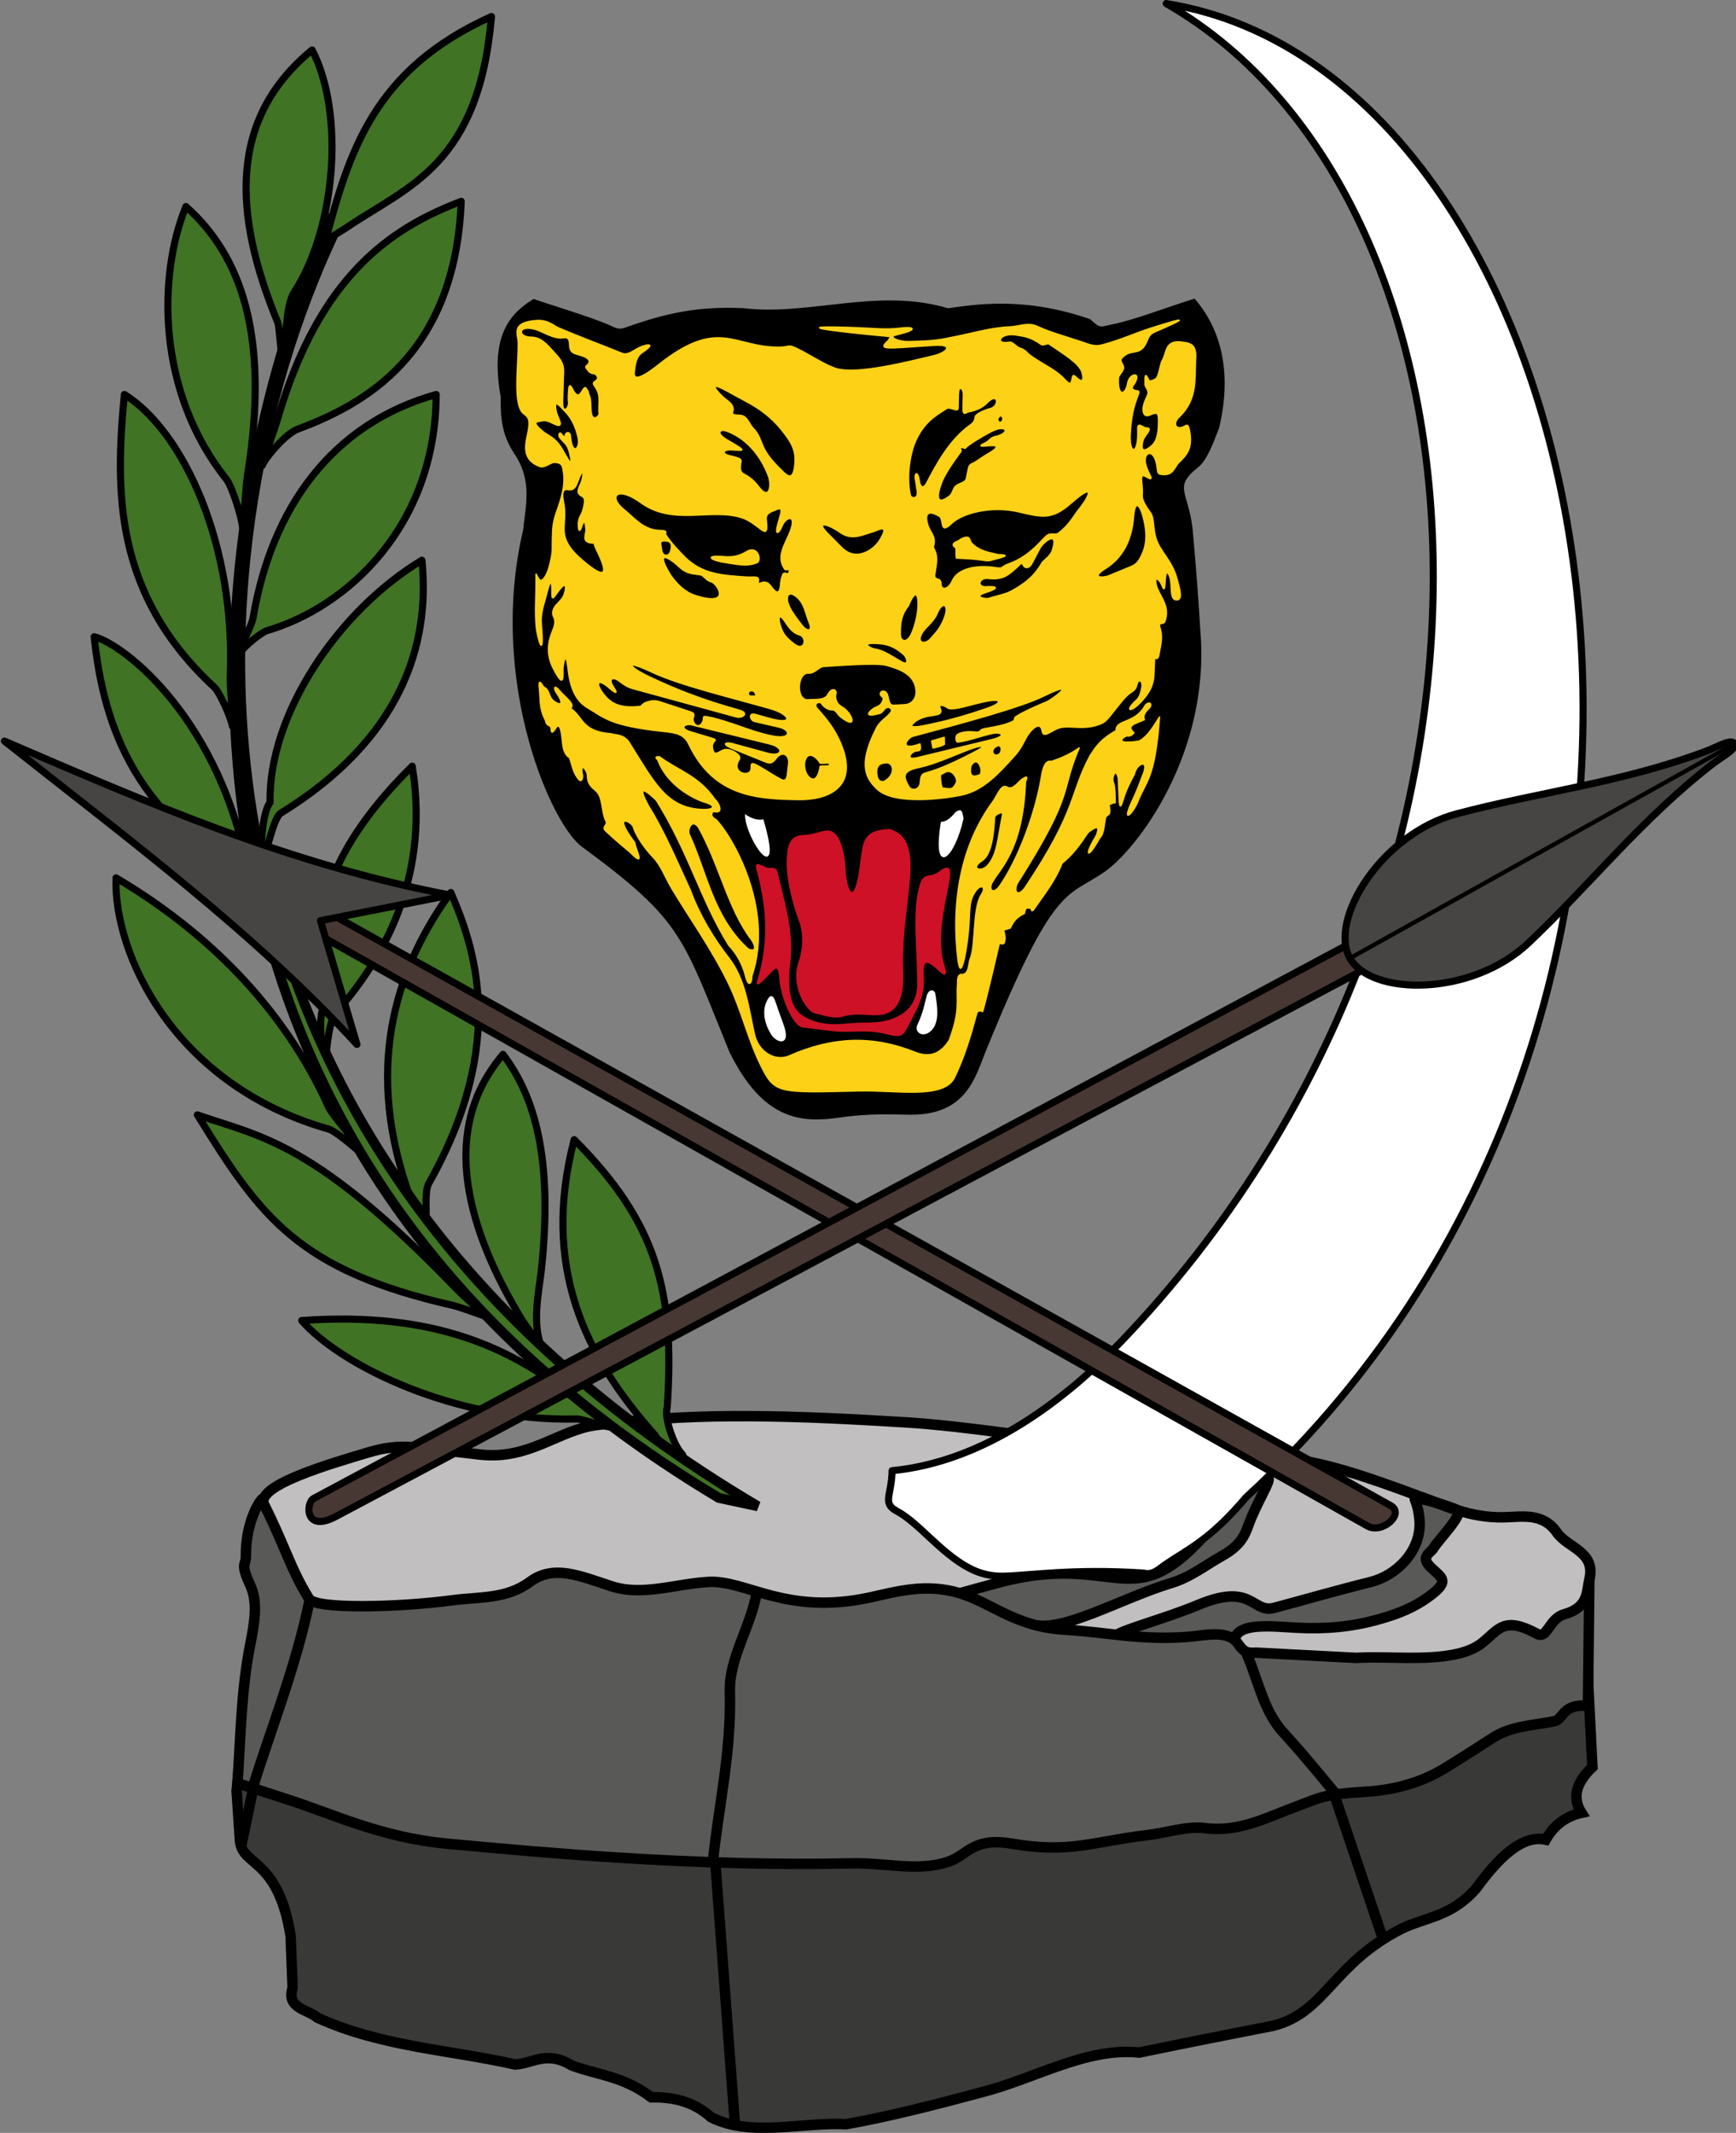 <?xml version="1.0" encoding="UTF-8"?> <svg xmlns="http://www.w3.org/2000/svg" width="600" height="736.749"><rect width="100%" height="100%" fill="#808080" stroke="none"/><g stroke="#000" stroke-width="2"><path d="m 58.223,354.802 -0.362,3.078 0.647,9.554 c 0.42,5.029 7.304,3.15 9.688,18.236 l 0.38,9.878 c -1.24,3.916 2.819,4.047 4.749,5.699 12.175,5.53 25.178,6.095 37.802,8.928 3.485,-0.226 5.99,-2.739 10.828,0.19 5.035,1.873 9.713,1.961 15.197,6.079 5.189,-0.123 8.737,1.395 11.398,3.799 7.636,3.859 17.22,0.897 25.835,1.33 8.066,-1.428 16.878,-3.675 25.835,-6.079 10.068,-2.534 20.136,-8.673 30.204,-7.598 8.229,-1.71 16.918,-3.419 25.645,-5.129 10.034,-2.541 11.235,-11.88 24.695,-18.616 4.686,-2.183 9.371,-2.244 14.057,-7.598 4.432,-6.076 8.865,-10.286 13.297,-9.308 1.531,-2.707 3.788,-4.448 6.839,-5.129 -1.693,-2.674 -1.28,-5.558 2.09,-8.738 l -0.839,-16.605 -113.138,22.494 -140.001,-4.179 z" fill="#393938" transform="matrix(1.808,0,0,1.809,-22.848,-28.868)"></path><path d="m 62.863,302.991 c 1.456,-3.138 -3.3,1.421 -3.224,10.209 0.014,1.664 -1.124,1.211 0.806,5.373 1.51,3.257 0.91,6.949 0,11.552 -1.711,8.654 -1.79,17.533 -2.418,26.327 l 9.94,3.224 c 8.593,2.787 17.605,7.149 30.088,8.328 11.017,1.04 22.009,2 33.043,2.686 15.147,0.943 29.676,1.398 44.595,1.075 6.295,-0.137 13.114,1.758 18.805,-0.537 3.122,-1.259 4.428,-4.452 11.552,-3.224 11.144,1.922 15.613,-0.422 25.79,-1.612 4.261,-0.498 7.527,-1.805 11.283,-1.343 6.567,0.807 11.948,-2.184 17.731,-4.298 4.049,-1.48 4.456,-2.14 13.164,-2.686 5.324,-0.334 10.376,-1.77 14.664,-4.377 3.07,-1.866 6.066,-3.818 9.324,-5.897 3.578,-2.283 7.583,-2.332 11.742,-3.159 1.832,-0.364 1.477,-3.381 6.447,-2.955 l 0.269,-23.909 c 0,0 -16.74,-10.115 -25.79,-13.701 -2.848,-1.128 -5.862,-1.818 -8.865,-2.418 -12.395,-2.475 -24.973,-4.556 -37.61,-4.836 -13.925,-0.308 -29.607,-3.522 -41.64,3.492 -5.901,3.44 -5.428,13.9 -11.552,16.925 -16.243,8.022 -36.174,-2.04 -54.266,-2.955 -19.16,-0.969 -38.975,2.336 -57.49,-2.686 C 73.297,309.972 62.863,302.991 62.863,302.991 Z" fill="#595958" transform="matrix(1.808,0,0,1.809,-22.848,-28.868)"></path><path d="m 152.219,286.375 c -8.598,0.076 -17.178,0.578 -25.688,1.719 -7.099,0.952 -12.707,6.638 -22.031,5.625 -12.301,-1.336 -15.036,-2.344 -21.5,-0.406 -6.645,1.993 -21.713,6.277 -19.875,9.938 4.038,8.042 5.035,12.264 8.594,18 1.26,2.031 17.15,1.65 27.406,0.281 5.085,-0.679 10.3,-0.188 14.781,-3.5 4.553,-3.365 9.439,-1.204 15.594,0.812 5.915,1.938 12.124,-0.427 18.531,-0.812 7.205,-0.433 14.848,6.447 30.875,2.969 4.995,-1.084 10.69,-2.802 17.219,-0.812 6.237,1.9 10.568,6.421 20.125,6.969 7.857,0.45 14.456,2.079 23.656,1.344 3.095,-0.247 7.492,-1.424 9.406,1.344 1.164,1.683 1.797,1.786 3.504,1.692 l 19.059,0.996 c 3.513,-0.195 6.623,-0.019 9.938,0 6.407,0.037 11.4,-0.592 14.25,-2.938 3.13,-2.576 4.144,-5.049 10.469,-1.625 1.862,1.008 2.272,-2.962 5.094,-3.75 4.745,-1.325 4.29,-4.381 4.844,-6.719 1.248,-5.269 -4.132,-5.938 -6.188,-8.875 -2.729,-3.901 -6.636,-3.012 -10.219,-2.938 -6.438,0.134 -11.482,-2.298 -16.906,-4.312 -8.855,-3.289 -17.986,-6.494 -26.188,-7.125 l -33.188,-2.531 c -13.115,-1.009 -25.536,-3.409 -38.406,-4.188 -9.79,-0.592 -19.639,-1.113 -29.469,-1.156 -1.229,-0.005 -2.459,-0.011 -3.688,0 z m 43.965,33.789 c 2.655,-0.716 5.138,-1.424 7.486,-2.042 25.8,-6.786 25.557,10.991 46.705,-18.497 1.502,-2.095 3.669,-1.646 4.312,-1.656 1.416,-0.022 -0.565,2.558 -2.812,7.719 -1.106,2.538 -1.162,4.883 -5.688,7.406 -3.184,1.775 -5.917,4.015 -9.688,5.156 -9.778,2.959 -21.595,9.989 -26.902,7.722 m 16.392,2.229 c 1.809,-1.21 9.247,-3.11 15.796,-5.825 10.398,-4.31 10.17,1.733 14.464,0.592 5.659,-1.503 11.684,-3.258 18.438,-4.938 4.834,-1.202 9.731,-5.896 9.312,-11.75 -0.208,-2.901 -1.046,-4.044 -0.906,-4.219 0.047,-0.058 1.081,-0.331 1.404,-0.211 l 6.625,2.469 c 1.551,0.576 -3.42,5.556 -4.467,7.273 -0.591,0.97 -2.672,1.636 -0.375,3.781 2.145,2.003 3.546,2.517 -0.594,5.531 -2.784,2.027 -5.708,3.175 -9.094,4.156 -5.78,1.675 -10.95,1.972 -15.969,1.719 -4.654,-0.235 -10.941,-1.039 -11.901,1.973" fill="#c1bfc0" transform="matrix(1.808,0,0,1.809,-22.848,-28.868)"></path><path d="m 250.749,331.318 c 2.206,4.649 3.312,11.377 7.314,15.577 5.03,5.576 6.702,7.795 9.688,11.326" fill="none" transform="matrix(1.808,0,0,1.809,-22.848,-28.868)"></path><path d="m 157.288,320.14 c -1.197,6.56 -5.294,12.495 -5.129,18.801 0.308,11.734 -2.165,21.861 -3.229,32.418" fill="none" transform="matrix(1.808,0,0,1.809,-22.848,-28.868)"></path><path d="m 71.805,321.607 c -2.612,12.694 -7.512,24.874 -10.828,35.618" fill="none" transform="matrix(1.808,0,0,1.809,-22.848,-28.868)"></path><path d="m 58.722,368.598 c 0.661,-3.101 1.475,-7.213 2.636,-12.561" fill="none" transform="matrix(1.808,0,0,1.809,-22.848,-28.868)"></path><path d="m 149.31,370.664 3.799,50.72" fill="none" transform="matrix(1.808,0,0,1.809,-22.848,-28.868)"></path><path d="m 267.845,359.077 9.118,26.974" fill="none" transform="matrix(1.808,0,0,1.809,-22.848,-28.868)"></path></g><g fill="#407324" stroke="#000"><path d="m 859.565,1039.433 c -2.084,-3.451 -6.572,-32.271 -1.37,-40.735 -0.732,-26.757 -25.025,-82.807 62.125,-168.671 13.948,85.636 -27.392,143.723 -54.289,174.351 -4.889,5.567 -7.17,33.718 -6.467,35.056 z" stroke-width="5" stroke-linejoin="round" transform="matrix(1.808,0,0,1.809,-22.848,-28.868) matrix(0.271,0,0,0.271,-157.969,-62.681)"></path><path d="m 929.721,1149.984 c -2.008,-4.405 -11.342,-17.512 -12.833,-21.862 -31.18,-90.979 -5.327,-159.756 30.652,-209.079 15.928,36.812 41.09,104.79 -15.589,205.094 -3.261,5.77 -0.97,22.991 -2.231,25.847 z" stroke-width="5" stroke-linejoin="round" transform="matrix(1.808,0,0,1.809,-22.848,-28.868) matrix(0.271,0,0,0.271,-157.969,-62.681)"></path><path d="m 984.324,1033.071 c 22.583,29.771 35.533,73.868 27.052,152.306 -1.565,14.473 -7.087,38.192 0.74,55.294 -3.272,-5.014 -12.072,-16.673 -14.965,-21.454 -68.454,-113.131 -29.165,-166.034 -12.827,-186.146 z" stroke-width="5" stroke-linejoin="round" transform="matrix(1.808,0,0,1.809,-22.848,-28.868) matrix(0.271,0,0,0.271,-157.969,-62.681)"></path><path d="m 1091.768,1301.59 c -50.678,-56.555 -80.249,-119.84 -57.204,-208.41 58.515,58.639 71.059,106.762 65.659,188.338 -2.498,8.331 5.379,28.029 9.92,32.566 5.926,5.921 -12.968,-2.199 -18.376,-12.495 z" stroke-width="5" stroke-linejoin="round" transform="matrix(1.808,0,0,1.809,-22.848,-28.868) matrix(0.271,0,0,0.271,-157.969,-62.681)"></path><path d="m 842.34,1220.666 c 94.746,-6.754 149.644,20.058 194.564,56.472 4.524,3.668 20.858,14.752 25.164,18.581 -4.713,0.653 -21.297,-5.819 -25.875,-5.702 -83.79,2.147 -165.581,-36.846 -193.853,-69.352 z" stroke-width="5" stroke-linejoin="round" transform="matrix(1.808,0,0,1.809,-22.848,-28.868) matrix(0.271,0,0,0.271,-157.969,-62.681)"></path><path d="m 768.773,1075.74 c 44.996,15.611 82.663,18.707 182.997,122.849 3.653,3.791 16.236,14.998 20.062,19.061 -4.802,-1.698 -18.023,-6.545 -22.973,-7.673 -108.818,-24.811 -135.305,-61.693 -180.087,-134.237 z" stroke-width="5" stroke-linejoin="round" transform="matrix(1.808,0,0,1.809,-22.848,-28.868) matrix(0.271,0,0,0.271,-157.969,-62.681)"></path><path d="m 711.391,908.743 c 61.276,36.171 117.554,89.329 150.233,162.098 2.538,5.652 22.627,27.578 24.886,33.531 -0.47,0.208 -18.991,-16.875 -25.139,-18.621 C 752.331,1054.788 709.541,962.249 711.391,908.743 Z" stroke-width="5" stroke-linejoin="round" transform="matrix(1.808,0,0,1.809,-22.848,-28.868) matrix(0.271,0,0,0.271,-157.969,-62.681)"></path><path d="m 695.942,738.804 c 21.637,5.477 89.509,59.045 108.879,166.997 C 714.498,860.941 700.818,782.754 695.942,738.804 Z" stroke-width="5" stroke-linejoin="round" transform="matrix(1.808,0,0,1.809,-22.848,-28.868) matrix(0.271,0,0,0.271,-157.969,-62.681)"></path><path d="m 814.117,896.32 c 3.374,-2.168 7.794,-29.663 13.532,-33.199 84.978,-52.365 105.573,-118.686 99.509,-178.199 -59.01,35.432 -108.406,108.76 -107.11,170.713 -5.641,6.808 -7.115,34.903 -5.93,40.685 z" stroke-width="5" stroke-linejoin="round" transform="matrix(1.808,0,0,1.809,-22.848,-28.868) matrix(0.271,0,0,0.271,-157.969,-62.681)"></path><path d="m 793.444,801.886 c -0.838,-5.977 -9.034,-24.053 -12.682,-27.421 -71.15,-65.697 -69.967,-138.507 -63.485,-206.336 42.225,26.299 78.726,106.995 74.637,199.006 -0.24,5.412 2.005,29.133 1.531,34.751 z" stroke-width="5" stroke-linejoin="round" transform="matrix(1.808,0,0,1.809,-22.848,-28.868) matrix(0.271,0,0,0.271,-157.969,-62.681)"></path><path d="m 800.05,748.598 c -0.997,-3.636 6.987,-16.966 8.079,-23.413 13.033,-76.99 55.525,-136.474 129.113,-157.057 -0.41,93.447 -63.453,150 -119.161,166.355 -4.373,1.284 -14.795,10.042 -18.031,14.114 z" stroke-width="5" stroke-linejoin="round" transform="matrix(1.808,0,0,1.809,-22.848,-28.868) matrix(0.271,0,0,0.271,-157.969,-62.681)"></path><path d="m 800.622,661.463 c 1.053,-5.428 2.523,-30.504 3.372,-35.696 16.132,-98.677 -4.176,-155.247 -43.313,-190.058 -20.039,48.974 -20.432,130.816 28.536,192.111 3.831,4.795 10.448,25.382 11.406,33.643 z" stroke-width="5" stroke-linejoin="round" transform="matrix(1.808,0,0,1.809,-22.848,-28.868) matrix(0.271,0,0,0.271,-157.969,-62.681)"></path><path d="m 814.548,618.222 c 2.285,-6.049 16.819,-22.563 24.677,-25.507 46.419,-17.393 111.351,-51.633 115.672,-160.685 -48.797,18.636 -100.005,51.57 -129.755,154.101 -1.682,5.796 -9.029,25.854 -10.594,32.09 z" stroke-width="5" stroke-linejoin="round" transform="matrix(1.808,0,0,1.809,-22.848,-28.868) matrix(0.271,0,0,0.271,-157.969,-62.681)"></path><path d="m 849.696,325.358 c 22.932,43.96 17.137,124.795 -12.631,170.738 -6.694,10.331 -5.085,36.355 -8.272,45.616 -1.52,-3.479 -1.953,-20.989 -3.376,-24.438 -31.552,-76.463 -34.69,-143.56 24.28,-191.916 z" stroke-width="5" stroke-linejoin="round" transform="matrix(1.808,0,0,1.809,-22.848,-28.868) matrix(0.271,0,0,0.271,-157.969,-62.681)"></path><path d="M 1164.135,1351.504 C 732.908,1096.878 758.76,681.89 864.594,455.892 c 3.01,-6.429 -0.796,-3.914 -2.911,-7.778 -79.28,173.826 -174.915,628.898 274.924,897.523 z" stroke-width="7" transform="matrix(1.808,0,0,1.809,-22.848,-28.868) matrix(0.271,0,0,0.271,-157.969,-62.681)"></path><path d="m 858.524,462.193 c 3.081,-4.908 10.528,-8.323 16.002,-12.021 43.087,-29.113 92.806,-43.541 101.705,-148.355 -83.303,37.47 -100.615,95.628 -117.707,160.376 z" stroke-width="5" stroke-linejoin="round" transform="matrix(1.808,0,0,1.809,-22.848,-28.868) matrix(0.271,0,0,0.271,-157.969,-62.681)"></path></g><path d="m 235.575,16.638 c 65.549,37.583 73.401,169.717 -8.471,255.335 -10.709,11.199 -26.097,23.07 -43.931,24.815 -0.07,4.693 -1.974,6.194 0.91,7.723 4.182,2.217 8.393,8.05 13.886,10.901 2.1,1.12 4.296,1.551 6.407,1.519 4.878,-0.087 13.27,-1.489 26.844,-0.596 1.82,0.455 2.837,-0.7 4.155,-1.607 4.349,-2.982 8.481,-4.627 15.471,-12.866 C 355.362,206.002 319.855,30.103 235.575,16.638 Z" fill="#fff" stroke="#000" stroke-width="1.354" stroke-linejoin="round" transform="matrix(1.808,0,0,1.809,-22.848,-28.868)"></path><g stroke="#000"><g fill="#483833" stroke-width="5"><path d="M 1594.091,1365.404 839.397,940.377 850.432,927.135 1610.536,1351.081 c 10.139,5.655 -6.004,20.203 -16.445,14.323 z" transform="matrix(1.808,0,0,1.809,-22.848,-28.868) matrix(0.271,0,0,0.271,-157.969,-62.681)"></path><path d="M 1585.297,953.097 850.747,1346.037 c -5.406,2.892 -6.612,24.565 15.804,12.651 L 1594.92,971.564 Z" transform="matrix(1.808,0,0,1.809,-22.848,-28.868) matrix(0.271,0,0,0.271,-157.969,-62.681)"></path></g><path d="m 881.33,1026.082 -25.748,-87.177 91.591,-18.024 c -115.176,-21.948 -214.591,-65.568 -314.498,-108.511 86.345,68.272 175.399,134.221 248.656,213.711 z" fill="#464543" stroke-width="5" stroke-linejoin="round" transform="matrix(1.808,0,0,1.809,-22.848,-28.868) matrix(0.271,0,0,0.271,-157.969,-62.681)"></path><path d="m 1707.944,954.423 c 43.193,-40.905 79.786,-87.263 128.926,-125.371 7.276,-5.643 13.882,-8.992 15.762,-12.302 0.508,-0.99 0.826,-1.728 0.371,-2.625 -0.637,-1.104 -2.285,-1.19 -3.282,-1.109 -3.864,0.35 -9.906,3.903 -17.951,6.902 -58.268,21.72 -116.946,28.429 -174.462,43.62 -53.493,14.128 -90.608,74.749 -75.612,101.661 14.996,26.911 86.076,27.267 126.247,-10.777 z" fill="#464543" stroke-width="5" stroke-linejoin="round" transform="matrix(1.808,0,0,1.809,-22.848,-28.868) matrix(0.271,0,0,0.271,-157.969,-62.681)"></path><path d="M 1582.422,965.022 1852.412,814.578" fill="none" stroke-width="3" transform="matrix(1.808,0,0,1.809,-22.848,-28.868) matrix(0.271,0,0,0.271,-157.969,-62.681)"></path></g><g stroke-width="1px"><path d="m 1144.699,1031.6 c 23.674,47.526 49.937,49.303 76.51,45.611 21.619,-3.256 37.986,-2.17 50.514,-2.082 39.24,0.275 45.28,-26.213 52.479,-43.897 48.541,-119.227 56.893,-108.489 83.866,-126.903 23.223,-15.853 75.08,-83.924 67.681,-169.939 -1.371,-23.109 -3.092,-45.166 -5.024,-66.589 -1.978,-30.954 -15.553,-33.521 3.598,-48.698 6.208,-4.92 10.392,-16.415 14.668,-27.432 8.682,-36.35 2.938,-67.294 -16.92,-90.487 -18.96,5.764 -41.661,14.846 -58.193,18.117 -8.155,1.614 -8.085,3.319 -15.557,-3.772 -47.05,-16.366 -82.018,-10.078 -100.051,-7.633 -49.71,-14.825 -97.856,5.549 -144.19,-0.067 -32.492,-1.446 -54.577,3.391 -83.707,13.778 -3.337,1.218 -6.198,0.529 -9.533,-1.134 -10.665,-5.316 -49.284,-16.948 -54.814,-19.107 -17.326,10.572 -30.245,26.675 -22.806,68.325 -0.047,13.091 0.092,26.208 10.115,40.738 12.19,18.808 7.549,35.932 5.701,53.336 -25.274,107.411 20.92,210.351 42.669,223.643 70.033,51.649 69.576,62.443 102.993,144.191 z" stroke="#000" transform="matrix(1.808,0,0,1.809,-22.848,-28.868) matrix(0.271,0,0,0.271,-157.969,-62.681)"></path><path d="m 1225.581,902.899 c -0.195,-6.121 -2.571,-27.634 -12.485,-27.05 -5.016,0.295 -9.431,2.973 -16.646,3.121 -10.743,0.221 -11.107,9.59 -11.444,17.687 -0.651,15.601 6.624,37.317 8.323,41.616 4.225,10.69 2.712,22.107 -0.179,30.464 -5.439,15.725 5.342,33.846 11.623,35.081 5.959,1.171 12.584,4.14 19.025,2.243 8.587,-2.528 16.171,-1.065 22.605,-0.954 15.996,0.276 20.669,-11.166 19.753,-31.46 -0.86,-19.055 2.184,-38.166 4.162,-57.222 1.849,-17.819 3.072,-37.412 -13.525,-41.616 -18.291,0.68 -17.999,9.094 -19.894,22.563 -3.833,34.576 -10.819,21.195 -11.318,5.527 z" fill="#ce1126" stroke="#ce1126" transform="matrix(1.808,0,0,1.809,-22.848,-28.868) matrix(0.271,0,0,0.271,-157.969,-62.681)"></path><path d="m 1292.24,904.727 c 18.907,-14.681 -7.119,33.367 3.024,65.742 2.516,8.031 0.526,6.936 -4.121,2.581 -12.986,-12.167 -10.3,1.368 -10.42,9.438 -0.14,9.37 -3.964,17.016 -7.639,24.062 -7.391,14.168 -6.093,14.878 -20.046,11.435 -11.803,-2.912 -24.721,-0.336 -35.778,-1.684 l -21.328,-2.601 c -6.716,-0.819 -15.191,-20.675 -16.126,-33.813 -0.571,-8.02 -2.19,-9.435 -5.722,-5.722 -13.671,14.37 -10.369,9.386 -8.323,1.561 5.885,-22.505 4.841,-43.691 0,-64.504 -3.119,-13.411 -4.736,-13.444 4.162,-9.364 3.114,1.428 6.544,-1.735 7.803,3.641 4.807,20.535 11.371,40.875 8.843,62.423 -1.711,14.583 -1.54,30.546 7.803,37.454 7.722,5.709 17.936,7.569 29.131,6.763 5.11,-0.368 9.641,-0.955 20.808,-1.04 5.176,-0.039 32.919,-1.544 32.772,-28.091 -0.133,-24.084 -3.555,-48.481 1.122,-67.061 3.081,-12.24 6.826,-5.827 14.037,-11.22 z" fill="#ce1126" stroke="#ce1126" transform="matrix(1.808,0,0,1.809,-22.848,-28.868) matrix(0.271,0,0,0.271,-157.969,-62.681)"></path><g fill="#fcd116" stroke="#fcd116"><path d="m 1461.188,515.781 c -1.068,-0.078 -6.821,1.51 -19.844,5.656 -11.367,3.617 -20.729,8.155 -34.406,11.812 -5.468,1.462 -9.273,-0.441 -15.094,-2.375 -11.107,-3.689 -21.491,-6.466 -30.406,-10.594 -6.952,-3.219 -12.756,-0.031 -19.094,0.219 -13.494,0.532 -25.954,4.327 -38.656,6.844 -10.782,2.136 -12.927,3.092 -32.875,3.531 -8.164,0.18 -14.17,-3.232 -10.312,-4.375 2.716,-0.805 5.009,-1.298 6.812,-1.812 8.859,-2.528 6.662,-4.416 -2.25,-3.312 -10.834,1.341 -18.154,0.218 -31.469,-0.281 -49.53,-1.856 -20.562,2.114 23.344,6.156 1.05,0.097 -0.086,2.237 -1.312,3.406 -1.789,1.706 -4.442,4.067 -0.344,4.531 4.632,0.524 15.862,-0.668 33.344,-1.719 14.139,-0.85 9.306,5.13 -0.938,7.531 -17.641,4.135 -52.526,13.123 -67.75,9.062 -7.817,-2.156 -19.178,-9.901 -28.188,-14.219 -6.966,-3.339 -4.371,-0.908 -13.688,-0.969 -31.382,-0.205 -41.724,-21.066 -83.906,12.281 -20.053,15.854 -17.303,6.285 -16.969,3.281 0.536,-4.824 1.687,-9.471 5.188,-11.781 11.691,-7.714 1.993,-5.721 -3.312,-2.812 -3.669,2.011 -6.899,4.883 -10.844,3.281 -15.087,-6.125 -30.128,-11.651 -44.781,-17.906 -3.038,-1.297 -7.415,-5.764 -15.375,-5.188 -18.608,1.347 -12.972,9.857 -12.906,15.562 0.195,16.872 -4.18,44.855 4.25,50.438 3.757,2.488 4.123,5.729 2.281,14.281 -1.704,7.913 -3.735,18.001 8.562,22.5 3.556,1.301 7.504,-2.881 10.375,-2.844 5.757,0.074 5.697,3.144 6.125,5.188 2.149,10.262 -1.304,20.549 -4.719,30.156 -3.148,8.856 -2.583,14.184 -2.844,20.75 -0.215,5.41 0.765,6.415 -2.344,17.906 -1.607,5.94 -4.995,10.791 -6.719,8.75 -2.993,-3.543 -2.439,-7.541 -2.438,1.438 0,11.033 -0.884,21.601 0.188,32.156 0.704,6.94 5.817,25.47 3.5,-2.156 -0.701,-8.357 1.946,-14.283 3.656,-21.188 3.478,-14.04 3.965,-6.923 3.844,-1.656 -0.179,7.771 1.524,3.026 5.5,-1.844 6.414,-7.855 3.852,3.119 2.156,5.688 -2.008,3.05 -4.416,4.484 -5.844,7 -1.321,2.327 -1.663,4.483 -0.5,6.812 1.767,3.541 0.262,7.026 -1.312,11 -3.744,9.453 -2.846,17.661 0.812,24.844 8.922,17.517 6.51,3.41 7,-0.5 0.964,-7.698 2.501,-8.967 3.5,0.344 1.391,12.97 4.894,22.838 13.5,28 12.407,7.443 16.706,12.845 53.344,16.812 9.216,0.998 14.946,1.717 18.5,9.188 17.576,36.927 48.227,38.521 77.625,38.906 19.18,0.251 43.148,-7.776 29.219,-40.062 -4.145,-9.607 -9.659,-16.671 -16.219,-23.844 -3.602,-3.943 2.018,-6.012 3.219,-3.344 0.38,0.844 3.788,4.259 7.156,4 2.599,-0.2 3.948,3.398 6,5 12.852,10.032 7.935,-3.101 1.156,-6.844 -5.48,-3.025 -4.941,-7.921 -4.5,-9.656 0.6,-2.362 -2.664,-4.936 -5.812,1 -2.214,4.174 -10.067,3.071 -13.406,3.469 -9.276,1.105 -8.224,-19.355 -0.219,-18.812 4.743,0.322 7.209,-4.523 10.844,-4.719 10.993,-0.592 37.116,-2.792 44.531,-0.719 9.222,2.578 19.146,6.248 20.531,16.75 0.788,5.941 -2.301,10.659 -8.031,10.969 l -7.438,0.406 c -3.977,0.271 -3.513,-4.746 -4.812,-7.844 -1.835,-4.372 -7.554,-1.051 -3.344,2 1.16,0.838 0.218,2.878 -0.5,4.156 -1.522,2.709 -4.314,2.787 -6.156,4.188 -3.506,2.664 -6.127,6.037 4.312,3.312 2.122,-0.554 2.837,-2.137 3.844,-3.156 2.965,-2.997 5.758,0.213 4.75,1.812 -2.489,3.961 -7.663,6.097 -10.437,11.5 -14.147,27.512 -6.179,36.375 0,42.656 11.985,12.19 48.682,6.897 59.406,4.719 15.54,-3.157 26.001,-14.501 38.188,-28.062 4.756,-5.293 6.279,-9.91 8.938,-14.125 3.05,-4.835 9.253,-10.389 10.375,-2.844 0.652,4.382 5.09,0.798 9.438,-1.406 8.481,-4.3 18.253,1.529 31.562,-3.781 4.65,-1.855 5.463,-4.265 15.094,-16 7.345,-8.954 9.165,-5.517 10.844,-12.281 0.972,-3.915 4.211,-2.266 3.312,2.844 -0.619,3.523 -1.794,6.88 -3.562,8.469 -10.194,9.161 -3.074,9.592 6.156,-2.344 3.462,-4.481 5.61,-9.006 5.875,-15.094 l 0.469,-10.844 c 0.127,-2.91 2.289,2.167 3.312,-4.719 0.774,-5.206 2.772,-10.903 0.469,-17.906 -1.467,-4.458 2.505,-1.633 3.531,-4.469 3.646,-10.076 -2.833,-16.756 -5.406,-23.344 -1.574,-4.024 -1.821,-9.149 1.875,-4.719 2.164,2.598 3.209,10.89 3.781,-1.406 0.185,-3.983 1.355,-7.464 3.281,-1.656 1.964,5.919 -0.608,16.658 5.188,16.031 3.898,-0.422 1.646,-7.926 -0.219,-14.844 -3.665,-13.599 -12.336,-19.188 -15.094,-29.469 -1.947,-7.273 -0.975,-13.52 -3.531,-16.969 -5.186,-6.996 -6.124,-10.321 -5.875,-12.969 0.67,-7.129 -2.728,-15.59 2.344,-12.719 7.476,4.232 2.248,-0.742 0.219,-8.031 -2.087,-7.493 3.14,-11.186 6.125,-5.188 2.915,5.858 1.133,11.023 3.781,11.562 9.664,1.97 9.852,-4.896 13.687,-8.469 5.415,-5.043 9.426,-10.048 7.281,-21.688 -0.988,-5.362 -1.663,-4.465 -4,-3.312 -5.816,2.869 -8.101,-2.262 -3.531,-6.594 13.451,-12.746 10.944,-27.144 11.781,-41.969 0.548,-9.709 -4.329,-10.089 -8.938,-10.844 -13.154,-2.153 -11.154,7.547 -14.625,12.969 -1.229,1.92 -2.554,11.661 -4.469,12.75 -1.729,0.985 -4.289,2.323 -4.937,1.062 -1.925,-3.714 -3.02,-6.255 -2.625,3.406 0.058,1.51 3.068,3.781 1.75,6.875 l -1.969,4.656 c -2.293,5.38 -1.44,11.489 3.062,9.688 4.769,-1.909 6.546,-2.669 6.594,3.062 0.057,6.787 -0.291,14.635 -4.969,18.594 -8.34,7.058 -6.718,-1.117 -6.125,-3.531 1.009,-4.107 7.836,-9.173 2.375,-9.188 -2.262,-0.006 -6.105,-4.593 -5.906,0.719 0.717,18.895 -5.959,18.278 -5.406,4.719 0.522,-12.804 2.394,-20.323 5.406,-28.062 1.583,-4.054 0.131,-3.315 -0.937,-3.531 -5.382,-1.087 -2.15,-3.731 -1.188,-5.438 4.764,-8.424 -3.852,-6.681 -4.937,-0.219 -1.559,9.265 -7.406,10.041 -6.594,-3.312 0.171,-2.816 4.785,-5.487 3.281,-8.719 -1.632,-3.516 -2.393,-3.992 -0.281,-6.062 6.579,-6.449 12.339,-0.04 17.031,-11.125 1.354,-3.198 1.899,-4.975 5.656,-6.625 10.157,-4.459 18.561,-8.136 17,-8.25 z m -459.219,5.625 c 1.019,-0.011 2.199,0.126 3.562,0.406 6.237,1.283 11.581,5.894 19,6.5 2.506,0.205 6.739,-2.327 6.844,4.656 0.072,4.799 1.877,5.946 5.812,7 4.026,1.078 8.942,2.752 7.844,5.844 -0.774,2.182 -3.61,2.014 -1.5,4.312 1.298,1.414 1.806,3.118 5,3.344 1.758,0.124 3.541,3.028 2.094,4.344 -2.78,2.526 -3.632,1.416 -0.5,6.156 3.431,5.192 1.376,11.901 2.062,17.656 0.2,1.68 -4.657,6.375 -5.656,-1 -0.56,-4.133 0.174,-8.724 -1.5,-12.156 -0.649,-1.332 -0.364,-2.329 -1,-3 -0.874,-0.923 -1.247,-4.036 -3.5,-0.344 -1.526,2.502 -3.342,6.213 -6.844,-0.156 -1.16,-2.109 -2.583,-5.451 -3,0.156 -0.224,3.008 -0.405,5.883 -0.062,8.5 0.516,3.942 -4.582,9.481 -4.25,-0.812 l 0.656,-20.688 c 0.136,-4.21 -1.089,-7.651 -5.156,-12 -4.946,-5.287 -9.826,-12.312 -17.5,-12.312 -8.344,0 -9.544,-6.332 -2.406,-6.406 z m 341,4.531 c 0.91,-0.004 1.897,0.056 2.937,0.219 6.124,0.956 10.681,1.421 17.906,6.594 1.898,1.359 4.349,-1.105 5.656,-0.219 10.766,7.303 21.602,13.826 23.344,20.031 1.835,6.537 -0.446,7.067 -3.781,3.781 -2.732,-2.695 -2.728,-1.539 -3.312,1.156 -0.564,2.593 -0.903,4.689 -5.188,0 -6.303,-6.901 -15.802,-10.705 -24.031,-16.719 -2.906,-2.124 -3.576,-4.087 -7.312,-5.188 -3.049,-0.898 -4.997,-4.762 -8,-4.25 -9.458,1.613 -7.028,-5.371 1.781,-5.406 z m -208.344,36.469 c 1.835,0.005 6.761,2.681 8.906,3.906 14.424,8.239 28.161,12.72 42,33 3.851,5.643 6.007,11.495 4.344,21 -1.698,9.703 -6.299,3.951 -11,-0.688 -14.794,-14.599 -10.359,-19.824 -18.188,-27.812 -2.995,-3.056 -3.834,-8.935 -9.656,-9 -6.998,-0.078 -4.372,-2.127 -4.344,-4 0.068,-4.529 -4.65,-6.289 -8,-9.688 -5.052,-5.125 -5.489,-6.723 -4.062,-6.719 z m 172.5,1.375 c 0.983,0.058 2.067,2.087 2,4.688 l -0.25,9.094 c -0.161,6.194 2.26,3.08 3.781,2.812 6.505,-1.142 10.513,-3.619 13.438,-6.594 6.996,-7.123 8.676,1.251 3.062,4 0,0 -8.97,2.218 -11.531,5.656 -0.581,3.46 -1.024,4.322 -3.594,6.156 -14.601,10.455 -23.78,27.459 -30.594,40.531 -2.802,5.377 -4.881,2.923 -5.438,-0.969 -1.113,-7.786 -3.348,-5.266 -2.812,-1.875 l 1.406,8.969 c 0.915,5.805 -4.325,5.461 -4.938,2.812 -2.706,-11.724 -0.645,-28.347 3.75,-38.188 5.805,-12.994 13.761,-17.8 21.938,-22.844 2.457,-1.516 7.925,2.909 8,-0.25 l 0.25,-9.906 c 0.07,-2.995 0.767,-4.139 1.531,-4.094 z m -285,10.938 c 1.283,-0.034 3.988,3.262 6.406,5.75 4.758,4.895 7.403,11.485 8.844,18.156 1.669,7.729 -4.355,13.362 -5.5,-1.5 -0.205,-2.66 -3.129,-2.654 -3.5,-0.5 -0.349,2.023 -1.414,1.317 -3,-0.812 -1.227,-1.648 -2.43,1.319 -0.5,3.312 1.062,1.096 1.896,2.036 3.156,3.344 1.971,2.045 2.708,4.442 3.156,6.219 3.85,15.264 -2.574,2.129 -5.312,-2.375 -4.958,-8.154 -9.438,-8.886 -13.188,-11.938 -9.324,-7.59 -3.592,-6.958 -1.5,-7.562 2.868,-0.829 5.147,0.047 9.5,2.156 7.785,3.773 2.094,-4.782 1.344,-8.156 -0.997,-4.485 -0.784,-6.071 0.094,-6.094 z m 313.156,8.469 c 2.207,0.212 2.552,4.021 -0.469,4.719 -2.789,-1.786 -1.145,-3.204 0,-4.688 0.163,-0.02 0.322,-0.045 0.469,-0.031 z m 0.344,8.906 c 0.255,-0.012 0.492,-0.012 0.719,0 3.951,0.216 3.151,3.975 -4.813,5.719 -3.463,0.759 -4.28,3.14 -6.625,4.25 -3.241,1.536 -5.479,2.729 -0.469,2.344 l 3.062,-0.219 c 8.581,-0.66 4.361,2.692 -1.625,6.125 -4.718,2.706 -7.214,5.08 -10.625,6.594 -2.267,1.006 -2.451,2.693 -2.812,4.5 l -1.188,5.875 c -0.654,3.271 -5.295,3.186 -7.781,5.656 -1.837,1.825 -1.78,4.97 -4.25,6.844 -9.293,7.049 -9.086,-0.105 -5.5,-9.562 1.835,-4.843 6.032,-11.641 13.531,-21.781 0.879,-1.188 -0.858,-1.974 -0.25,-2.594 0.772,-0.787 3.312,0.219 3.312,0.219 2.962,-3.147 11.596,-8.142 17.906,-11.531 3.095,-1.662 5.62,-2.356 7.406,-2.438 z m -195.875,1.25 c 0.338,-0.003 0.649,0.039 0.938,0.125 6.594,1.964 22.058,9.186 30.844,31.844 2.466,6.358 1.073,18.463 -7,7.656 -2.648,-3.545 -5.904,-6.483 -10.156,-8.656 -3.178,-1.624 -2.662,-4.487 -2.5,-7 0.121,-1.881 2.296,-3.527 -4.344,-5.188 l -3.344,-0.812 c -6.347,-1.587 -3.971,-4.315 0.281,-4.219 9.105,0.207 13.71,2.21 -1.781,-6.781 -8.105,-4.705 -5.306,-6.946 -2.938,-6.969 z m -99.312,29.531 c 0.885,-0.006 0.031,5.384 -1.25,8.094 -2.847,6.021 -1.754,6.543 -0.812,7.656 1.838,2.174 5.463,0.22 2.156,11.688 -0.896,3.108 -3.138,4.361 -3,10 0.113,4.589 1.106,4.494 2.25,1 2.49,-7.602 2.899,0.034 3.094,1.812 0.368,3.359 -3.676,9.073 4.312,9.688 2.503,0.192 0.182,-1.19 3.844,6.25 10.781,21.902 -0.884,13.821 -6.906,9 -8.13,-6.509 -16.667,-13.956 -16.75,-24.594 -0.045,-5.743 1.052,-11.038 0,-17.344 -0.759,-4.55 -2.666,-11.989 2.812,-11 2.45,0.442 4.77,0.098 6.5,-4.656 2.059,-5.656 3.219,-7.59 3.75,-7.594 z m 355.875,13.938 c 2.886,-0.286 -1.23,6.83 -5.406,11.906 -3.928,4.776 -6.772,11.143 -14.844,17.219 -2.329,1.753 -5.553,-1.218 -9.188,2.594 -5.902,6.189 -13.309,14.527 -25.906,19.031 -6.178,2.208 -2.838,3.585 -9.563,2.562 -14.08,-2.141 -26.456,1.167 -30.062,9.281 -3.024,6.799 -7.989,6.494 -8,2.594 -0.01,-2.116 -0.647,-3.363 -2.375,-3.781 -2.924,-0.707 -2.074,-2.718 -1.875,-4.469 0.582,-5.123 2.469,-10.678 -0.469,-16.25 -1.104,-2.094 -0.58,-2.293 -0.25,-4.031 1.051,-5.54 -2.916,-8.637 -4.25,-12.938 -2.469,-7.961 -0.586,-11.592 8.031,-6.625 3.555,2.049 -0.286,13.686 8.719,4.969 6.954,-6.732 27.194,-12.803 47.375,-8.031 16.55,3.913 23.309,5.709 36.781,-6.125 6.353,-5.581 9.77,-7.757 11.281,-7.906 z m -328.844,1.312 c 3.009,-0.072 7.835,1.686 14.062,6.188 22.939,16.58 49.095,3.725 71.031,10.531 12.705,3.942 19.555,18.71 17.469,1.625 -0.366,-3.001 0.952,-4.927 5,-6.344 3.674,-1.285 7.595,-4.691 4.156,6.188 -4.073,12.887 -0.024,9.678 2,4.5 2.515,-6.434 10.461,-8.948 6,3.312 -3.174,8.723 -10.6,17.918 -4.062,27.094 0.814,1.142 3.663,-0.831 3.219,1.25 -0.326,1.527 -0.295,1.116 -0.656,1.906 -0.328,0.716 -3.042,-1.288 -3.812,0.406 -1.563,3.436 -1.543,6.055 -1.688,7.531 -0.763,7.785 -3.648,4.886 -5.656,2.5 -2.274,-2.704 -3.644,-5.694 -8.344,-3.844 -0.86,0.339 -2.133,1.284 -1.656,-1.5 0.652,-3.809 -3.715,-2.308 -8.344,-2.656 -15.091,-1.134 -31.167,-1.254 -44,-14.5 -4.682,-4.832 -9.199,-9.517 -12.812,-15 -1.219,-1.85 1.998,-3.261 -4.344,-3.344 -11.412,-0.149 -17.981,-8.722 -25.5,-14.844 -7.045,-5.737 -7.08,-10.88 -2.062,-11 z m 364.25,8.25 c 1.414,0.065 2.971,3.648 3.75,6.375 2.548,8.926 3.935,18.294 0,27.344 -3.426,7.873 -5.474,8.236 -10.625,10.375 l -12.469,5.156 c -5.25,2.179 -13.638,1.73 -3.312,-4.688 12.702,-7.895 18.77,-20.52 20.031,-36.312 0.496,-6.225 1.523,-8.3 2.625,-8.25 z m -220.813,13.594 c 2.223,0.052 7.083,2.37 11.281,5.344 8.159,5.779 15.324,1.804 23.188,-0.5 3.062,-0.897 12.855,-6.704 4.312,6.656 -3.404,5.324 -15.742,15.352 -26.5,4.5 l -9.5,-9.594 c -4.304,-4.341 -4.727,-6.163 -3.188,-6.375 0.124,-0.017 0.259,-0.035 0.406,-0.031 z m 160.5,9.75 c 1.723,0.045 2.459,2.193 0.406,8.469 -1.278,3.908 -6.189,6.847 -7.281,8.719 -5.974,10.241 -12.839,14.806 -20.75,19.344 -5.173,2.968 -11.055,3.643 -16.969,5.656 -1.838,0.626 -11.227,-1.225 -2.594,-4 12.581,-4.045 6.46,-4.649 1.156,-4.25 -7.12,0.536 -5.576,-6.853 1.656,-5.906 10.369,1.357 14.83,-3.393 20.031,-8 3.357,-2.973 2.624,-3.917 4.719,-0.719 0.978,1.492 3.679,1.873 5.656,-1.875 l 5.656,-10.719 c 1.254,-2.377 5.436,-6.379 7.969,-6.688 0.123,-0.015 0.23,-0.034 0.344,-0.031 z m -273.75,1.531 c 0.206,-0.014 0.443,-0.006 0.688,0 0.557,0.015 1.248,0.083 2.031,0.219 2.169,0.377 2.916,2.232 2.812,3.844 -0.223,3.468 -1.43,6.911 -4.656,6 -2.112,-0.596 -2.346,-3.56 -2.656,-5.844 -0.217,-1.597 -1.304,-4.009 1.781,-4.219 z m 0.906,11.719 c 2.15,-0.017 6.931,3.634 9.969,6.5 5.488,5.176 9.572,4.889 14.844,5.656 2.712,0.395 4.04,4.07 8,5.031 3.903,0.948 15.212,18.269 -11.844,9.5 -9.71,-3.147 -16.668,-13.632 -17.5,-15.031 -5.216,-8.781 -5.366,-11.641 -3.469,-11.656 z m 88.469,25.719 c 1.168,-0.11 2.795,0.58 4.844,2.375 5.165,4.525 5.957,11.641 8.5,17.75 2.794,6.711 -1.66,6.422 -5,2.156 -3.334,-4.259 -6.563,-8.319 -9,-13.312 -2.255,-4.62 -1.911,-8.728 0.656,-8.969 z m 88.313,0.531 c 2.011,-0.168 1.975,6.898 1.719,9.75 -0.764,8.513 -3.678,16.257 -4.938,18.625 -3.188,5.992 -7.524,4.696 -7.562,-0.719 -0.06,-8.369 1.019,-13.948 5.656,-19.781 2.438,-5.705 4.07,-7.787 5.125,-7.875 z m 19.844,7.562 c 1.858,-0.126 2.662,3.321 0.5,8.844 -3.191,8.15 -6.271,10.525 -9.656,14.562 -3.422,4.083 -9.834,3.654 -6.594,-3.062 2.377,-4.928 8.315,-8.003 11.062,-14.562 1.652,-3.944 3.416,-5.695 4.688,-5.781 z M 1179.781,724.75 c 0.663,-0.122 1.786,0.833 3.25,3.062 2.587,3.936 5.566,8.347 10.344,9.656 5.962,1.634 3.893,12.609 -3.844,6.344 -3.227,-2.614 -6.883,-5.359 -8.844,-10.656 -1.862,-5.029 -2.009,-8.204 -0.906,-8.406 z m 65.594,18.688 c 0.527,-0.003 1.094,0.032 1.75,0.062 6.182,0.291 11.918,0.824 20.031,8 1.948,1.723 4.305,8.422 -1.875,4.938 -7.135,-4.025 -12.348,-7.998 -18.844,-8.938 -2.968,-0.429 -8.968,-4.024 -1.062,-4.062 z M 1075.969,758.75 c 1.558,-0.004 5.858,1.432 13.562,5.062 19.14,9.019 55.087,17.627 83.344,25.656 13.991,3.975 17.602,12.021 -0.844,6.844 l -9.5,-2.656 c -5.538,-1.555 -3.65,4.165 -0.844,4.812 l 17.344,4 c 8.675,2.001 8.963,8.994 -4.656,6.344 -15.633,-3.042 -30.162,-10.507 -45.688,-13.5 -4.369,-0.842 -2.148,0.431 -3.312,3.156 -2.327,5.449 -6.646,2.87 -7,-1.312 -0.171,-2.016 2.325,-4.028 -1.688,-5.344 l -20.312,-6.656 c -2.632,-0.863 -4.548,-1.651 -8.344,-0.844 -6.017,1.279 -5.261,3.442 -7.156,3.656 -15.342,1.732 -21.275,-3.077 -25.688,-8.812 -5.779,-7.511 -4.243,-11.526 4,-4.344 2.647,2.306 7.922,6.566 2.5,-1.5 -2.496,-3.713 -0.933,-7.527 5.188,-2.844 3.174,2.428 5.459,3.897 9.5,5 l 72.656,19.844 c 4.305,1.175 9.121,-2.708 2.156,-4.656 -26.504,-7.415 -43.961,-14.31 -63.5,-23.5 -9.351,-4.398 -14.321,-8.4 -11.719,-8.406 z m 302.281,16.938 c 2.9,0.111 -6.52,7.167 -10.438,9.062 0,0 -15.657,6.306 -21.906,10.594 -0.867,0.596 -0.52,2.33 -1.437,2.844 -7.758,4.324 -21.74,4.932 -22.844,6.344 -1.268,1.622 -2.293,1.703 -5.188,1.406 -2.23,-0.228 -8.142,-0.503 -11.562,1.906 -1.483,1.044 -1.23,5.418 0.469,5.188 8.32,-1.127 16.255,-4.437 24.531,-6.125 6.011,-1.226 10.172,1.832 -0.719,4.469 l -52.562,12.719 c -8.528,2.065 -4.867,-3.728 -1.188,-4.719 0,0 2.416,0.027 3.063,-0.812 0.835,-1.091 0,-4.125 0,-4.125 -15.793,5.354 -8.759,-4.49 -5.188,-5.438 36.18,-9.592 76.608,-20.641 91.719,-28.031 8.076,-3.95 11.932,-5.332 13.25,-5.281 z m -218.594,1.219 c 2.209,-0.076 2.805,1.841 3.375,3.75 -2.893,-0.057 -7.004,0.981 -5.156,-3.344 0.701,-0.251 1.274,-0.389 1.781,-0.406 z m 171.031,6.688 c 5.736,-0.166 3.437,2.835 -3.875,5.375 -14.888,5.171 -28.585,9.228 -45.969,12.625 -4.009,0.783 -12.559,2.114 -5.406,-3.25 8.611,-6.133 19.549,-2.222 17.531,-8.406 -2.101,-4.31 2.476,-2.814 5.062,-0.969 3.355,2.391 17.291,-2.78 27.344,-4.688 2.217,-0.421 3.989,-0.649 5.312,-0.688 z M 1115.594,800.625 c 0.529,-3.5e-4 1.061,0.057 1.594,0.188 l 55.188,13.5 c 11.095,2.715 8.932,9.465 -1.344,6.656 l -25,-6.812 c -4.727,-1.292 -7.397,0.368 -0.5,3.156 l 23.5,9.5 c 3.325,1.344 4.95,1.659 7.844,-2.156 4.691,-6.184 9.654,-2.257 9,3.5 l -0.844,7.312 c -0.749,6.599 -3.711,4.474 -6.844,2.688 -6.825,-3.891 -11.395,-7.235 -16,-9.344 -3.547,-1.624 -2.55,1.243 -2.812,3.344 -0.631,5.042 -10.364,3.626 -10,-2.5 0.06,-1.013 0.201,-2.171 1.312,-3.844 1.237,-1.861 0.394,-2.977 -0.5,-3.844 -2.81,-2.723 -7.558,-4.734 -11.156,-3 -3.44,1.659 -5.655,4.096 -6.844,-1.156 -1.465,-6.471 5.651,-5.631 -1.156,-7.656 l -14,-4.188 c -8.069,-2.402 -5.147,-5.341 -1.437,-5.344 z m 218.312,14.938 c 2.841,-0.166 2.736,7.002 -1.906,6.656 -1.909,0.209 -4.281,-4.077 0.938,-6.375 0.355,-0.191 0.677,-0.264 0.969,-0.281 z M 1321.844,816 c 1.552,0.056 0.615,1.268 -5.406,4.344 -11.034,5.636 -22.005,11.198 -34.188,14.594 -2.274,0.634 -3.144,1.8 -3.531,6.594 -0.459,5.603 -6.209,6.052 -8,3.062 -5.51,-9.186 -2.826,-11.565 8.344,-14 9.899,-2.158 23.535,-8.25 33.25,-12.031 3.935,-1.532 7.976,-2.618 9.531,-2.562 z m -120.906,6.312 c 2.757,-0.165 5.96,3.389 7.125,5.594 1.409,0.253 5.182,-0.347 6.406,0.062 0.267,0.089 0.178,1.369 0.187,1.469 0.07,0.664 -1.729,0.342 -6.469,0.625 -2.612,15.079 -8.864,7.568 -10,4.75 -1.123,-2.786 -1.786,-6.299 -0.5,-9.5 0.834,-2.075 1.997,-2.925 3.25,-3 z m 116.875,4.656 c 3.164,-0.075 5.012,7.276 2.875,9.156 -4.273,1.663 -7.694,1.843 -6.375,-6.125 1.256,-2.154 2.445,-3.006 3.5,-3.031 z m -62.656,0.656 c 2.52,-0.1 4.166,2.771 4,4.969 -0.304,4.067 -2.889,6.189 -5.187,7.781 -2.269,1.569 -5.038,0.104 -5.656,-2.844 -1.9,-9.056 3.087,-9.757 6.844,-9.906 z m 42.906,6.094 c 0.225,-0.021 0.435,-0.014 0.656,0 3.798,0.25 6.39,5.625 5.469,7.812 -2.841,6.746 -6.197,3.803 -9.438,4.031 -1.341,0.095 -1.828,-5.568 -1.875,-8.5 -0.022,-1.399 1.356,-1.563 3.062,-2.594 0.734,-0.444 1.449,-0.686 2.125,-0.75 z" transform="matrix(1.808,0,0,1.809,-22.848,-28.868) matrix(0.271,0,0,0.271,-157.969,-62.681)"></path><path d="m 1010.344,770.938 c -0.476,-0.017 -0.696,1.104 -0.281,4.656 0.83,7.104 -0.216,13.637 4.062,21.688 0.874,1.644 0.118,3.236 3.312,4.438 1.872,0.704 -0.225,7.766 3.656,2.188 0.784,-1.127 2.869,-5.545 4.437,2.594 1.22,6.331 0.174,14.015 5.875,17.656 1.775,5.323 2.566,11.039 6.625,15.438 1.555,1.685 2.906,-0.561 2.219,-4.062 -1.695,-8.633 3.612,-2.947 3.656,1.125 0.062,5.693 2.657,7.905 5.906,10.656 5.389,4.662 3.737,14.723 7.344,21.719 1.114,2.162 -3.332,4.045 -0.375,6.594 7.097,6.708 11.784,10.401 17.281,15.094 11.858,12.133 3.219,-3.071 3.312,-6.625 -16.231,-21.599 -2.911,-15.391 -1.094,-11.406 1.416,5.486 7.508,14.777 14,21.5 5.679,5.881 8.528,14.292 12.938,21.656 12.838,21.443 28.495,43.031 40.375,67.562 8.908,18.394 13.567,39.059 22.437,57.031 9.952,20.163 11.238,19.843 69.531,18.375 26.142,-0.658 59.868,6.117 67.312,-9.562 7.094,-14.597 11.62,-30.03 15.812,-45.594 1.349,-1.89 2.682,-1.234 4.031,-0.75 4.316,-15.67 7.903,-32.08 11.781,-48.187 1.629,0.45 3.472,1.379 3.688,-1.469 0.7,-2.209 0,-5.054 -0.75,-7.719 l 4.781,-1.469 c 1.689,-3.595 3.455,-7.197 9.937,-10.312 1.03,-6.207 2.928,-2.758 4.406,-4.031 0.606,1.172 0.415,4.412 3.312,-0.375 6.675,-9.666 13.949,-18.476 18.781,-30.906 7.333,-5.731 12.979,-13.536 18.375,-21.688 9.57,-7.634 6.839,-0.497 5.875,2.188 -9.073,14.714 -6.119,17.17 2.219,1.844 3.52,-3.388 3.06,-9.935 4.406,-15.062 L 1412.125,863.5 c 0.368,-1.839 0.238,-3.92 -0.375,-6.25 1.348,-0.613 2.591,-1.323 4.406,-1.469 0.053,-9.475 -0.595,-13.035 -1.469,-14.719 -0.888,-4.339 2.276,-10.129 3.688,-2.562 l 0.719,15.812 c 0.306,5.677 1.31,4.21 2.594,-0.375 2.112,-7.008 5.009,-12.856 8.094,-18.406 1.216,-7.002 9.951,-10.919 6.625,-1.094 -2.574,6.744 -5.052,13.598 -8.094,19.875 -7.784,16.654 -0.291,9.967 3.656,1.094 5.532,-14.861 12.182,-15.021 15.469,-59.969 -4.17,6.374 -7.839,13.365 -14.344,16.938 -2.658,0.45 -5.206,0.756 -7.375,0.719 -6.561,0.508 -5.914,-2.587 -1.469,-4.406 2.616,0.464 3.993,-0.714 5.156,-2.188 -1.888,-1.801 -3.755,-3.626 -0.375,-5.906 2.46,-1.103 4.795,-2.209 7.719,-3.312 -1.29,-3.449 1.136,-5.949 3.688,-8.438 1.908,-2.111 0.339,-4.961 -2.938,-1.844 -7.15,13.498 -21.099,9.849 -20.594,18 -11.771,6.549 -14.684,12.054 -18.406,17.656 -14.774,27.626 -8.851,37.658 -45.969,93.062 -4.442,6.265 -8.259,3.749 -5.531,-2.938 41.806,-65.805 29.948,-63.723 43.781,-95.625 -7.129,5.079 -13.331,7.364 -19.5,9.562 -3.603,-0.934 -5.463,2.68 -6.625,8.094 -4.257,27.824 -16.952,60.985 -29.781,79.438 -4.41,6.487 -8.333,3.178 -5.531,-2.188 5.01,-9.643 21.701,-22.133 23.562,-71 2.281,-5.438 -0.473,-2.715 -1.844,-2.219 -3.096,1.96 -6.897,8.227 -10.75,6.094 -4.245,-2.35 -5.791,2.796 -9.844,9.375 -23.352,31.214 -30.231,71.831 -25.031,113.281 0.881,4.132 1.624,9.334 4.406,-2.219 6.225,-31.701 0.52,-37.492 8.469,-48.156 4.014,-4.479 7.073,-1.783 3.312,3.656 -5.881,9.509 -3.847,34.258 -7.344,44.156 -1.961,3.924 -0.568,12.441 -7,11.75 -1.509,0.427 -2.423,2.152 -2.219,6.25 -1.101,12.181 2.272,18.224 -5.875,40.094 -6.984,11.129 -15.342,11.997 -24.281,8.469 -29.992,-11.987 -58.15,-10.833 -88.656,2.594 -9.601,4.226 -21.756,-2.338 -24.625,-15.469 -4.032,-18.456 -6.282,-37.853 -17.281,-52.594 -11.918,-15.126 -21.444,-31.329 -27.969,-48.906 -9.404,-20.246 -18.197,-41.299 -29.438,-59.25 -6.998,-12.963 -4.633,-13.624 5.531,-4.031 23.275,37.268 31.278,70.262 51.125,102.25 5.973,6.343 9.73,13.53 11.781,21.344 2.466,10.263 4.861,3.629 4.406,0.719 16.642,-48.859 -15.259,-101.032 -25.375,-110.719 -4.447,-2.107 -2.806,-5.991 -0.75,-5.5 7.082,1.69 2.048,-7.556 0.375,-8.281 -11.613,-16.974 -26.15,-20.565 -39.344,-30.344 -1.695,-0.002 -3.707,-0.156 -1.125,2.219 7.799,20.449 29.25,28.672 33.125,29.781 8.029,2.299 7.312,5.628 -2.219,5.156 -24.987,-1.237 -33.401,-18.945 -51.5,-47.812 -4.169,-5.182 -8.331,-4.398 -12.5,-5.531 -21.014,-1.604 -19.314,-11.95 -28.688,-18.031 4.148,-2.399 -3.516,-7.652 -7,-11.75 -4.956,-5.83 -4.592,-1.781 -2.562,1.094 5.456,7.728 3.032,9.732 -2.594,5.156 -2.952,-2.401 -2.48,-7.411 -6.25,-9.219 -0.703,-0.337 -2.238,-3.503 -3.031,-3.531 z m 325.687,91.844 c 1.169,0.035 0.715,1.656 0.063,5 -2.791,14.306 -3.362,25.405 -10.219,32.562 -4.402,4.594 -12.269,1.848 -3.656,-3.688 6.278,-4.035 7.908,-16.627 8.656,-27.062 0.184,-2.576 -0.397,-4.56 2.438,-5.875 1.338,-0.621 2.188,-0.953 2.719,-0.938 z m -217.375,7.844 c 1.016,-0.05 2.234,0.617 3.594,2.438 14.933,26.63 20.838,57.629 37.531,79.438 4.057,6.345 1.797,8.507 -2.562,6.281 -24.797,-22.717 -28.874,-53.273 -41.594,-80.938 -0.868,-2.272 0.435,-7.09 3.031,-7.219 z" stroke-linejoin="round" transform="matrix(1.808,0,0,1.809,-22.848,-28.868) matrix(0.271,0,0,0.271,-157.969,-62.681)"></path><path d="m 1286.732,812.315 0.943,4.95 c 5.971,-1.432 5.677,-1.44 8.014,-2.593 l -0.118,-4.95 z" stroke-linejoin="round" transform="matrix(1.808,0,0,1.809,-22.848,-28.868) matrix(0.271,0,0,0.271,-157.969,-62.681)"></path><path d="m 1303.939,676.312 c -0.031,2.466 -0.042,4.913 0.236,7.071 5.963,0.407 11.37,0.404 18.149,1.414 2.344,0.346 4.595,0.926 7.543,-0.236 8.041,-1.919 12.856,-3.485 3.771,-3.536 -6.546,-1.57 -13.281,-2.525 -18.621,-8.014 -1.975,-1.533 -0.243,-6.577 -7.543,-3.064 -1.738,2.004 -8.982,2.848 -3.536,6.364 z" transform="matrix(1.808,0,0,1.809,-22.848,-28.868) matrix(0.271,0,0,0.271,-157.969,-62.681)"></path><path d="m 1140.863,682.474 c 5.785,0.514 10.619,-0.725 15.167,-3.5 8.252,-5.035 10.875,6.258 7.5,7.667 -7.513,3.135 -15.883,0.766 -22.667,-0.167 -9.615,-1.323 -15.527,-5.38 0,-4 z" stroke-linejoin="round" transform="matrix(1.808,0,0,1.809,-22.848,-28.868) matrix(0.271,0,0,0.271,-157.969,-62.681)"></path></g><path d="m 1174.126,1019.093 c 3.299,5.212 13.498,8.758 7.357,-7.724 -0.794,-2.131 -2.019,-5.423 -3.188,-8.739 -2.882,-8.175 -3.876,-14.169 -7.479,-6.71 -2.428,5.027 -2.943,13.295 3.311,23.174 z" fill="#fff" stroke="#fff" transform="matrix(1.808,0,0,1.809,-22.848,-28.868) matrix(0.271,0,0,0.271,-157.969,-62.681)"></path><path d="m 1283.741,991.873 c 1.212,-4.302 4.669,-4.289 5.15,-1.104 1.303,8.636 3.062,19.127 -2.575,25.013 -5.367,5.604 -11.473,1.564 -9.196,-3.311 4.413,-9.446 4.992,-14.815 6.621,-20.599 z" fill="#fff" stroke="#fff" transform="matrix(1.808,0,0,1.809,-22.848,-28.868) matrix(0.271,0,0,0.271,-157.969,-62.681)"></path><path d="m 1155.55,864.787 c 3.658,2.269 7.508,3.959 12.139,3.311 14.253,49.086 -11.191,14.368 -12.139,-3.311 z" fill="#fff" stroke="#fff" transform="matrix(1.808,0,0,1.809,-22.848,-28.868) matrix(0.271,0,0,0.271,-157.969,-62.681)"></path><path d="m 1293.672,869.753 c 4.038,-0.212 7.229,-3.39 10.299,-6.989 4.483,-3.346 3.953,1.454 4.782,4.046 -6.066,27.433 -21.278,42.167 -15.081,2.943 z" fill="#fff" stroke="#fff" transform="matrix(1.808,0,0,1.809,-22.848,-28.868) matrix(0.271,0,0,0.271,-157.969,-62.681)"></path></g></svg> 